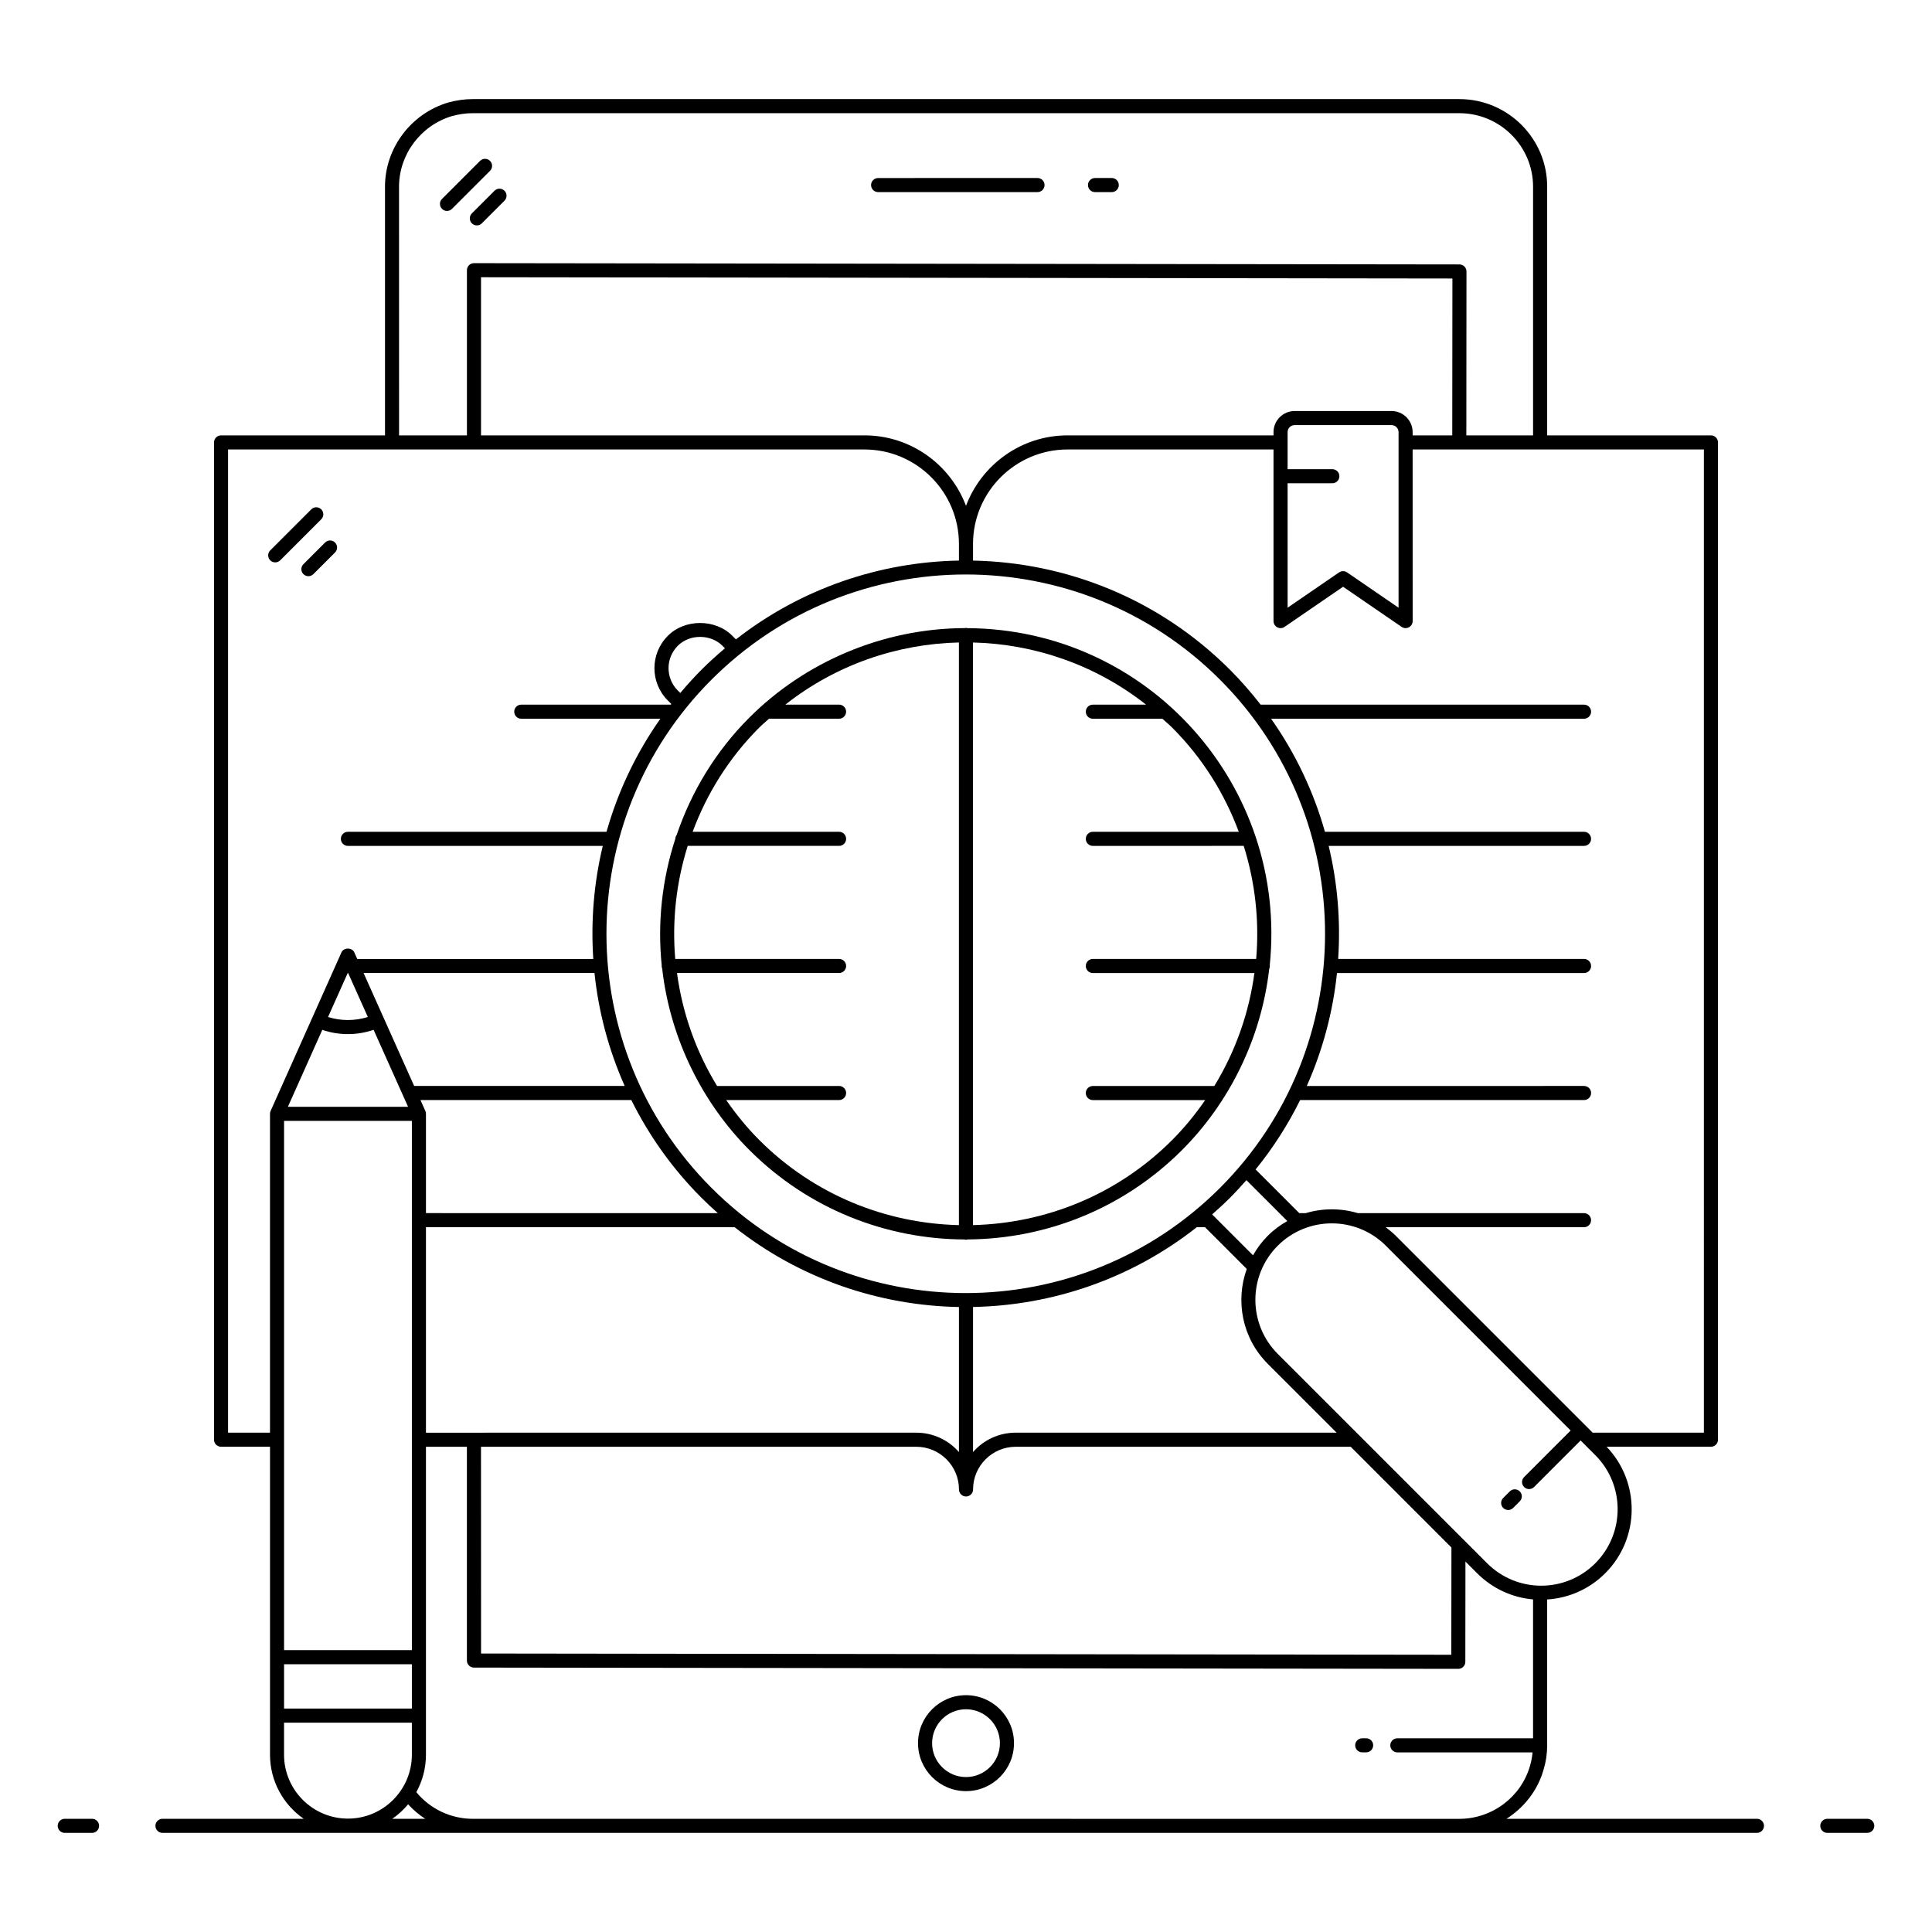 <?xml version="1.0" encoding="UTF-8"?>
<!-- Uploaded to: ICON Repo, www.iconrepo.com, Generator: ICON Repo Mixer Tools -->
<svg fill="#000000" width="800px" height="800px" version="1.1" viewBox="144 144 512 512" xmlns="http://www.w3.org/2000/svg">
 <g>
  <path d="m168.39 626h-7.231c-1.031 0-1.867 0.836-1.867 1.867s0.836 1.867 1.867 1.867h7.231c1.031 0 1.867-0.836 1.867-1.867 0-1.035-0.836-1.867-1.867-1.867z"/>
  <path d="m609.61 626h-66.371c4.672-2.984 8.289-7.535 9.84-13.078 0.621-2.039 0.938-4.195 0.938-6.402v-38.641c5.812-0.375 11.23-2.797 15.391-6.957 9.223-9.223 9.332-24.137 0.367-33.52h27.645c1.031 0 1.867-0.836 1.867-1.867v-264.29c0-1.031-0.836-1.867-1.867-1.867h-43.402v-65.906c0-12.801-10.445-23.211-23.285-23.211h-261.42c-2.141 0-4.25 0.289-6.5 0.898-9.883 2.91-16.785 12.082-16.785 22.316v65.906h-43.441c-1.031 0-1.867 0.836-1.867 1.867v264.29c0 1.031 0.836 1.867 1.867 1.867h12.969v81.605c0 7.039 3.543 13.258 8.934 16.992l-37.434-0.004c-1.031 0-1.867 0.836-1.867 1.867s0.836 1.867 1.867 1.867h343.68 78.875c1.031 0 1.867-0.836 1.867-1.867 0-1.035-0.836-1.867-1.867-1.867zm-42.848-67.711c-7.918 7.914-20.727 7.918-28.645 0-11.582-11.582-42.273-42.273-55.508-55.508-7.894-7.898-7.894-20.746 0.008-28.656 7.902-7.894 20.746-7.894 28.648 0l48.973 48.977-12.336 12.336c-0.73 0.73-0.73 1.91 0 2.637 0.363 0.363 0.844 0.547 1.32 0.547s0.953-0.184 1.32-0.547l12.336-12.336c0.387 0.387 4.266 4.266 3.894 3.894 7.894 7.902 7.894 20.754-0.012 28.656zm-243.14-231.3c-3.25-3.25-3.289-8.551 0.012-11.855 3.074-3.125 8.738-3.141 11.828 0.012l0.66 0.66c-4.562 3.852-7.922 7.199-11.84 11.84zm8.953-2.887c37.145-37.145 97.582-37.145 134.72 0 37.145 37.145 37.145 97.582 0 134.72s-97.582 37.145-134.72 0c-37.145-37.145-37.145-97.578 0-134.72zm196.29-64.723h-10.5v-0.855c0-3.086-2.512-5.598-5.598-5.598h-25.672c-3.086 0-5.598 2.512-5.598 5.598v0.855h-54.555c-12.324 0-22.836 7.781-26.941 18.676-4.102-10.891-14.602-18.676-26.906-18.676h-101.62v-41.906l257.43 0.332zm-43.637 12.695h11.855c1.031 0 1.867-0.836 1.867-1.867s-0.836-1.867-1.867-1.867h-11.855v-9.816c0-1.031 0.84-1.867 1.867-1.867h25.672c1.027 0 1.867 0.836 1.867 1.867v46.523l-13.645-9.359c-0.645-0.434-1.473-0.434-2.113 0l-13.645 9.359zm-83.363 218.29c21.027-0.406 41.938-7.453 59.297-21.141h2.18l11.066 11.066c-3.062 8.48-1.227 18.348 5.559 25.133l18.25 18.246-85.043 0.004c-4.504 0-8.551 1.988-11.309 5.137zm74.199-13.695-10.832-10.836c1.598-1.406 3.176-2.848 4.703-4.375 1.527-1.527 2.973-3.106 4.379-4.703l10.836 10.836c-1.852 1.047-3.606 2.332-5.18 3.91-1.578 1.574-2.859 3.32-3.906 5.168zm-219.34-38.242c-0.004-0.004 0-0.012-0.004-0.016l-1.293-2.887h55.879c4.644 9.363 10.836 18.148 18.625 25.938 1.398 1.398 2.84 2.734 4.301 4.031l-77.348-0.004v-26.316c0-0.266-0.059-0.516-0.16-0.746zm52.824-6.637h-55.793l-13.402-29.93h61.191c1.074 10.25 3.746 20.359 8.004 29.93zm-73.395-29.938c0.016 0 0.031 0.012 0.051 0.012h0.055l5.219 11.645c-3.383 1.082-7.16 1.082-10.539 0.008zm-6.742 15.074c4.328 1.473 9.074 1.531 13.598-0.012l9.133 20.395h-31.844zm-10.129 24.113h33.871v140.27h-33.871v-140.27zm0 144h33.871v11.754h-33.871zm37.602-115.81h81.816c17.398 13.719 38.359 20.766 59.434 21.145v38.438c-2.758-3.148-6.805-5.137-11.309-5.137l-129.94 0.004zm14.586 58.18h115.36c6.234 0 11.309 5.074 11.309 11.309 0 1.031 0.836 1.867 1.867 1.867s1.867-0.836 1.867-1.867c0-6.234 5.074-11.309 11.309-11.309h88.773l26.691 26.691-0.031 28.43-257.13-0.332zm324.08-3.731h-29.473l-52.18-52.18c-0.84-0.84-1.742-1.578-2.672-2.269h52.562c1.031 0 1.867-0.836 1.867-1.867s-0.836-1.867-1.867-1.867h-59.941c-4.5-1.344-9.316-1.348-13.816 0h-1.703l-11.578-11.578c4.691-5.762 8.609-11.941 11.809-18.391h75.234c1.031 0 1.867-0.836 1.867-1.867s-0.836-1.867-1.867-1.867l-73.477 0.004c4.258-9.57 6.93-19.68 8.004-29.93h65.473c1.031 0 1.867-0.836 1.867-1.867s-0.836-1.867-1.867-1.867l-65.164 0.004c0.672-10.031-0.152-20.145-2.516-29.965h67.676c1.031 0 1.867-0.836 1.867-1.867s-0.836-1.867-1.867-1.867h-68.664c-2.977-10.551-7.738-20.695-14.273-29.965h82.941c1.031 0 1.867-0.836 1.867-1.867s-0.836-1.867-1.867-1.867h-85.711c-2.5-3.215-5.199-6.32-8.148-9.273-18.809-18.809-43.367-28.426-68.07-28.902v-4.406c0-13.809 11.25-25.043 25.078-25.043h54.555v45.48c0 0.691 0.383 1.328 0.996 1.652 0.617 0.324 1.355 0.285 1.93-0.113l15.512-10.637 15.512 10.637c0.316 0.219 0.684 0.328 1.059 0.328 1.035 0 1.867-0.836 1.867-1.867l-0.008-45.477h77.188zm-345.8-330.2c0-8.586 5.801-16.289 14.066-18.723 1.887-0.508 3.68-0.758 5.484-0.758h261.43c10.781 0 19.551 8.738 19.551 19.48v65.906h-17.684l0.035-43.438c0-1.031-0.836-1.867-1.863-1.867-38.84-0.051-222.09-0.285-261.16-0.336-1.031 0-1.867 0.832-1.867 1.867v43.773h-17.984zm-45.309 330.2v-260.56h168.65c13.805 0 25.039 11.234 25.039 25.039v4.402c-20.941 0.379-41.77 7.34-59.098 20.887l-0.922-0.922c-4.484-4.57-12.668-4.562-17.133-0.012-4.727 4.723-4.731 12.395 0 17.117l0.934 0.934c-0.047 0.059-0.09 0.117-0.133 0.172l-39.637 0.004c-1.031 0-1.867 0.836-1.867 1.867s0.836 1.867 1.867 1.867h36.867c-6.535 9.27-11.297 19.414-14.273 29.965h-68.535c-1.031 0-1.867 0.836-1.867 1.867s0.836 1.867 1.867 1.867h67.543c-2.363 9.82-3.188 19.934-2.516 29.965h-62.551l-0.773-1.727c-0.004-0.008-0.012-0.008-0.016-0.016l0.004-0.004c-0.598-1.34-2.805-1.34-3.402 0-9.949 22.273-19 42.539-18.777 42.039-0.102 0.23-0.16 0.48-0.16 0.75v84.496zm14.836 85.336v-8.484h33.871v8.484c0 9.34-7.598 16.938-16.938 16.938-9.336-0.004-16.934-7.602-16.934-16.938zm28.672 16.992c1.57-1.086 2.988-2.379 4.203-3.848 1.348 1.484 2.875 2.773 4.543 3.848zm21.352 0c-5.836 0-11.328-2.637-14.969-7.066 1.621-2.949 2.551-6.332 2.551-9.926v-81.605h10.852v56.652c0 1.031 0.836 1.863 1.863 1.867l260.86 0.336h0.004c0.496 0 0.969-0.195 1.32-0.543 0.352-0.352 0.547-0.824 0.547-1.32l0.031-26.57 3.109 3.109c4.019 4.019 9.215 6.426 14.809 6.922v36.805h-35.969c-1.031 0-1.867 0.836-1.867 1.867s0.836 1.867 1.867 1.867h35.832c-0.117 1.184-0.309 2.352-0.652 3.488-2.332 8.316-10.047 14.125-18.766 14.125z"/>
  <path d="m638.84 626h-10.578c-1.031 0-1.867 0.836-1.867 1.867s0.836 1.867 1.867 1.867l10.578-0.004c1.031 0 1.867-0.836 1.867-1.867s-0.836-1.863-1.867-1.863z"/>
  <path d="m400 593.24c-7.012 0-12.715 5.703-12.715 12.715s5.703 12.715 12.715 12.715c7.012 0 12.719-5.703 12.719-12.715 0.004-7.012-5.703-12.715-12.719-12.715zm0 21.699c-4.953 0-8.984-4.031-8.984-8.984s4.031-8.984 8.984-8.984c4.957 0 8.988 4.031 8.988 8.984s-4.031 8.984-8.988 8.984z"/>
  <path d="m376.71 194.91h42.238c1.031 0 1.867-0.836 1.867-1.867s-0.836-1.867-1.867-1.867l-42.238 0.004c-1.031 0-1.867 0.836-1.867 1.867 0 1.027 0.836 1.863 1.867 1.863z"/>
  <path d="m434.19 194.91h4.438c1.031 0 1.867-0.836 1.867-1.867s-0.836-1.867-1.867-1.867h-4.438c-1.031 0-1.867 0.836-1.867 1.867s0.836 1.867 1.867 1.867z"/>
  <path d="m506.04 604.66h-1.035c-1.031 0-1.867 0.836-1.867 1.867s0.836 1.867 1.867 1.867h1.035c1.031 0 1.867-0.836 1.867-1.867 0-1.035-0.832-1.867-1.867-1.867z"/>
  <path d="m273.86 189.27c0.73-0.73 0.73-1.91 0-2.637-0.73-0.73-1.91-0.73-2.637 0l-10.086 10.082c-0.73 0.73-0.73 1.91 0 2.637 0.73 0.73 1.91 0.73 2.637 0z"/>
  <path d="m269.05 203.19c0.73 0.73 1.91 0.73 2.637 0l6.004-6.004c0.73-0.73 0.73-1.91 0-2.637-0.73-0.73-1.91-0.73-2.637 0l-6.004 6.004c-0.73 0.727-0.73 1.91 0 2.637z"/>
  <path d="m322.97 366.28c-3.539 10.875-4.769 22.328-3.602 33.609-0.004 0.039-0.023 0.074-0.023 0.113 0 0.238 0.055 0.465 0.137 0.676 2.137 18.816 10.852 35.832 23.125 48.105 15.719 15.719 36.344 23.605 56.992 23.688 0.133 0.027 0.254 0.078 0.395 0.078 0.152 0 0.293-0.051 0.434-0.086 20.59-0.125 41.141-8.004 56.816-23.68 12.484-12.484 20.992-29.5 23.113-48.02 0.105-0.234 0.172-0.488 0.172-0.762 0-0.062-0.031-0.113-0.035-0.176 4.879-47.441-31.988-89.133-80.176-89.359-0.105-0.023-0.207-0.07-0.32-0.07-0.102 0-0.188 0.043-0.285 0.059-22.012 0.059-42.586 9.176-57.102 23.691-9.047 9.047-15.414 19.742-19.281 31.109-0.207 0.297-0.352 0.637-0.359 1.023zm149.32-1.844h-38.676c-1.031 0-1.867 0.836-1.867 1.867s0.836 1.867 1.867 1.867l39.98-0.004c3.055 9.715 4.168 19.902 3.305 29.965l-43.285 0.004c-1.031 0-1.867 0.836-1.867 1.867s0.836 1.867 1.867 1.867h42.816c-1.41 10.457-4.945 20.656-10.621 29.93h-32.195c-1.031 0-1.867 0.836-1.867 1.867s0.836 1.867 1.867 1.867h29.777c-2.586 3.723-5.473 7.301-8.789 10.617-14.582 14.578-33.594 22.039-52.746 22.516v-154.4c16.273 0.402 32.422 5.883 45.863 16.473h-14.105c-1.031 0-1.867 0.836-1.867 1.867s0.836 1.867 1.867 1.867h18.426c0.852 0.777 1.738 1.492 2.562 2.316 8.094 8.09 13.941 17.562 17.688 27.648zm-127.05-27.652c0.824-0.824 1.711-1.539 2.562-2.316h18.559c1.031 0 1.867-0.836 1.867-1.867s-0.836-1.867-1.867-1.867h-14.238c13.48-10.617 29.68-16.098 46-16.473v154.41c-19.199-0.445-38.262-7.91-52.883-22.527-3.316-3.316-6.203-6.894-8.789-10.617h29.914c1.031 0 1.867-0.836 1.867-1.867s-0.836-1.867-1.867-1.867h-32.332c-5.676-9.273-9.211-19.473-10.621-29.93h42.953c1.031 0 1.867-0.836 1.867-1.867s-0.836-1.867-1.867-1.867l-43.418 0.004c-0.863-10.066 0.25-20.254 3.305-29.965h40.113c1.031 0 1.867-0.836 1.867-1.867s-0.836-1.867-1.867-1.867h-38.809c3.746-10.086 9.594-19.559 17.684-27.652z"/>
  <path d="m218.26 292.49 10.875-10.875c0.73-0.73 0.73-1.91 0-2.637-0.73-0.73-1.91-0.73-2.637 0l-10.879 10.875c-0.73 0.73-0.73 1.91 0 2.637 0.73 0.73 1.91 0.73 2.641 0z"/>
  <path d="m224.41 296.15c0.73 0.73 1.91 0.73 2.637 0l5.738-5.738c0.73-0.73 0.73-1.91 0-2.637-0.73-0.73-1.91-0.73-2.637 0l-5.738 5.738c-0.727 0.727-0.727 1.91 0 2.637z"/>
  <path d="m544.11 539.23-1.75 1.75c-0.73 0.73-0.73 1.91 0 2.637 0.363 0.363 0.844 0.547 1.32 0.547 0.477 0 0.953-0.184 1.32-0.547l1.75-1.75c0.73-0.73 0.73-1.91 0-2.637-0.734-0.73-1.914-0.73-2.641 0z"/>
 </g>
</svg>